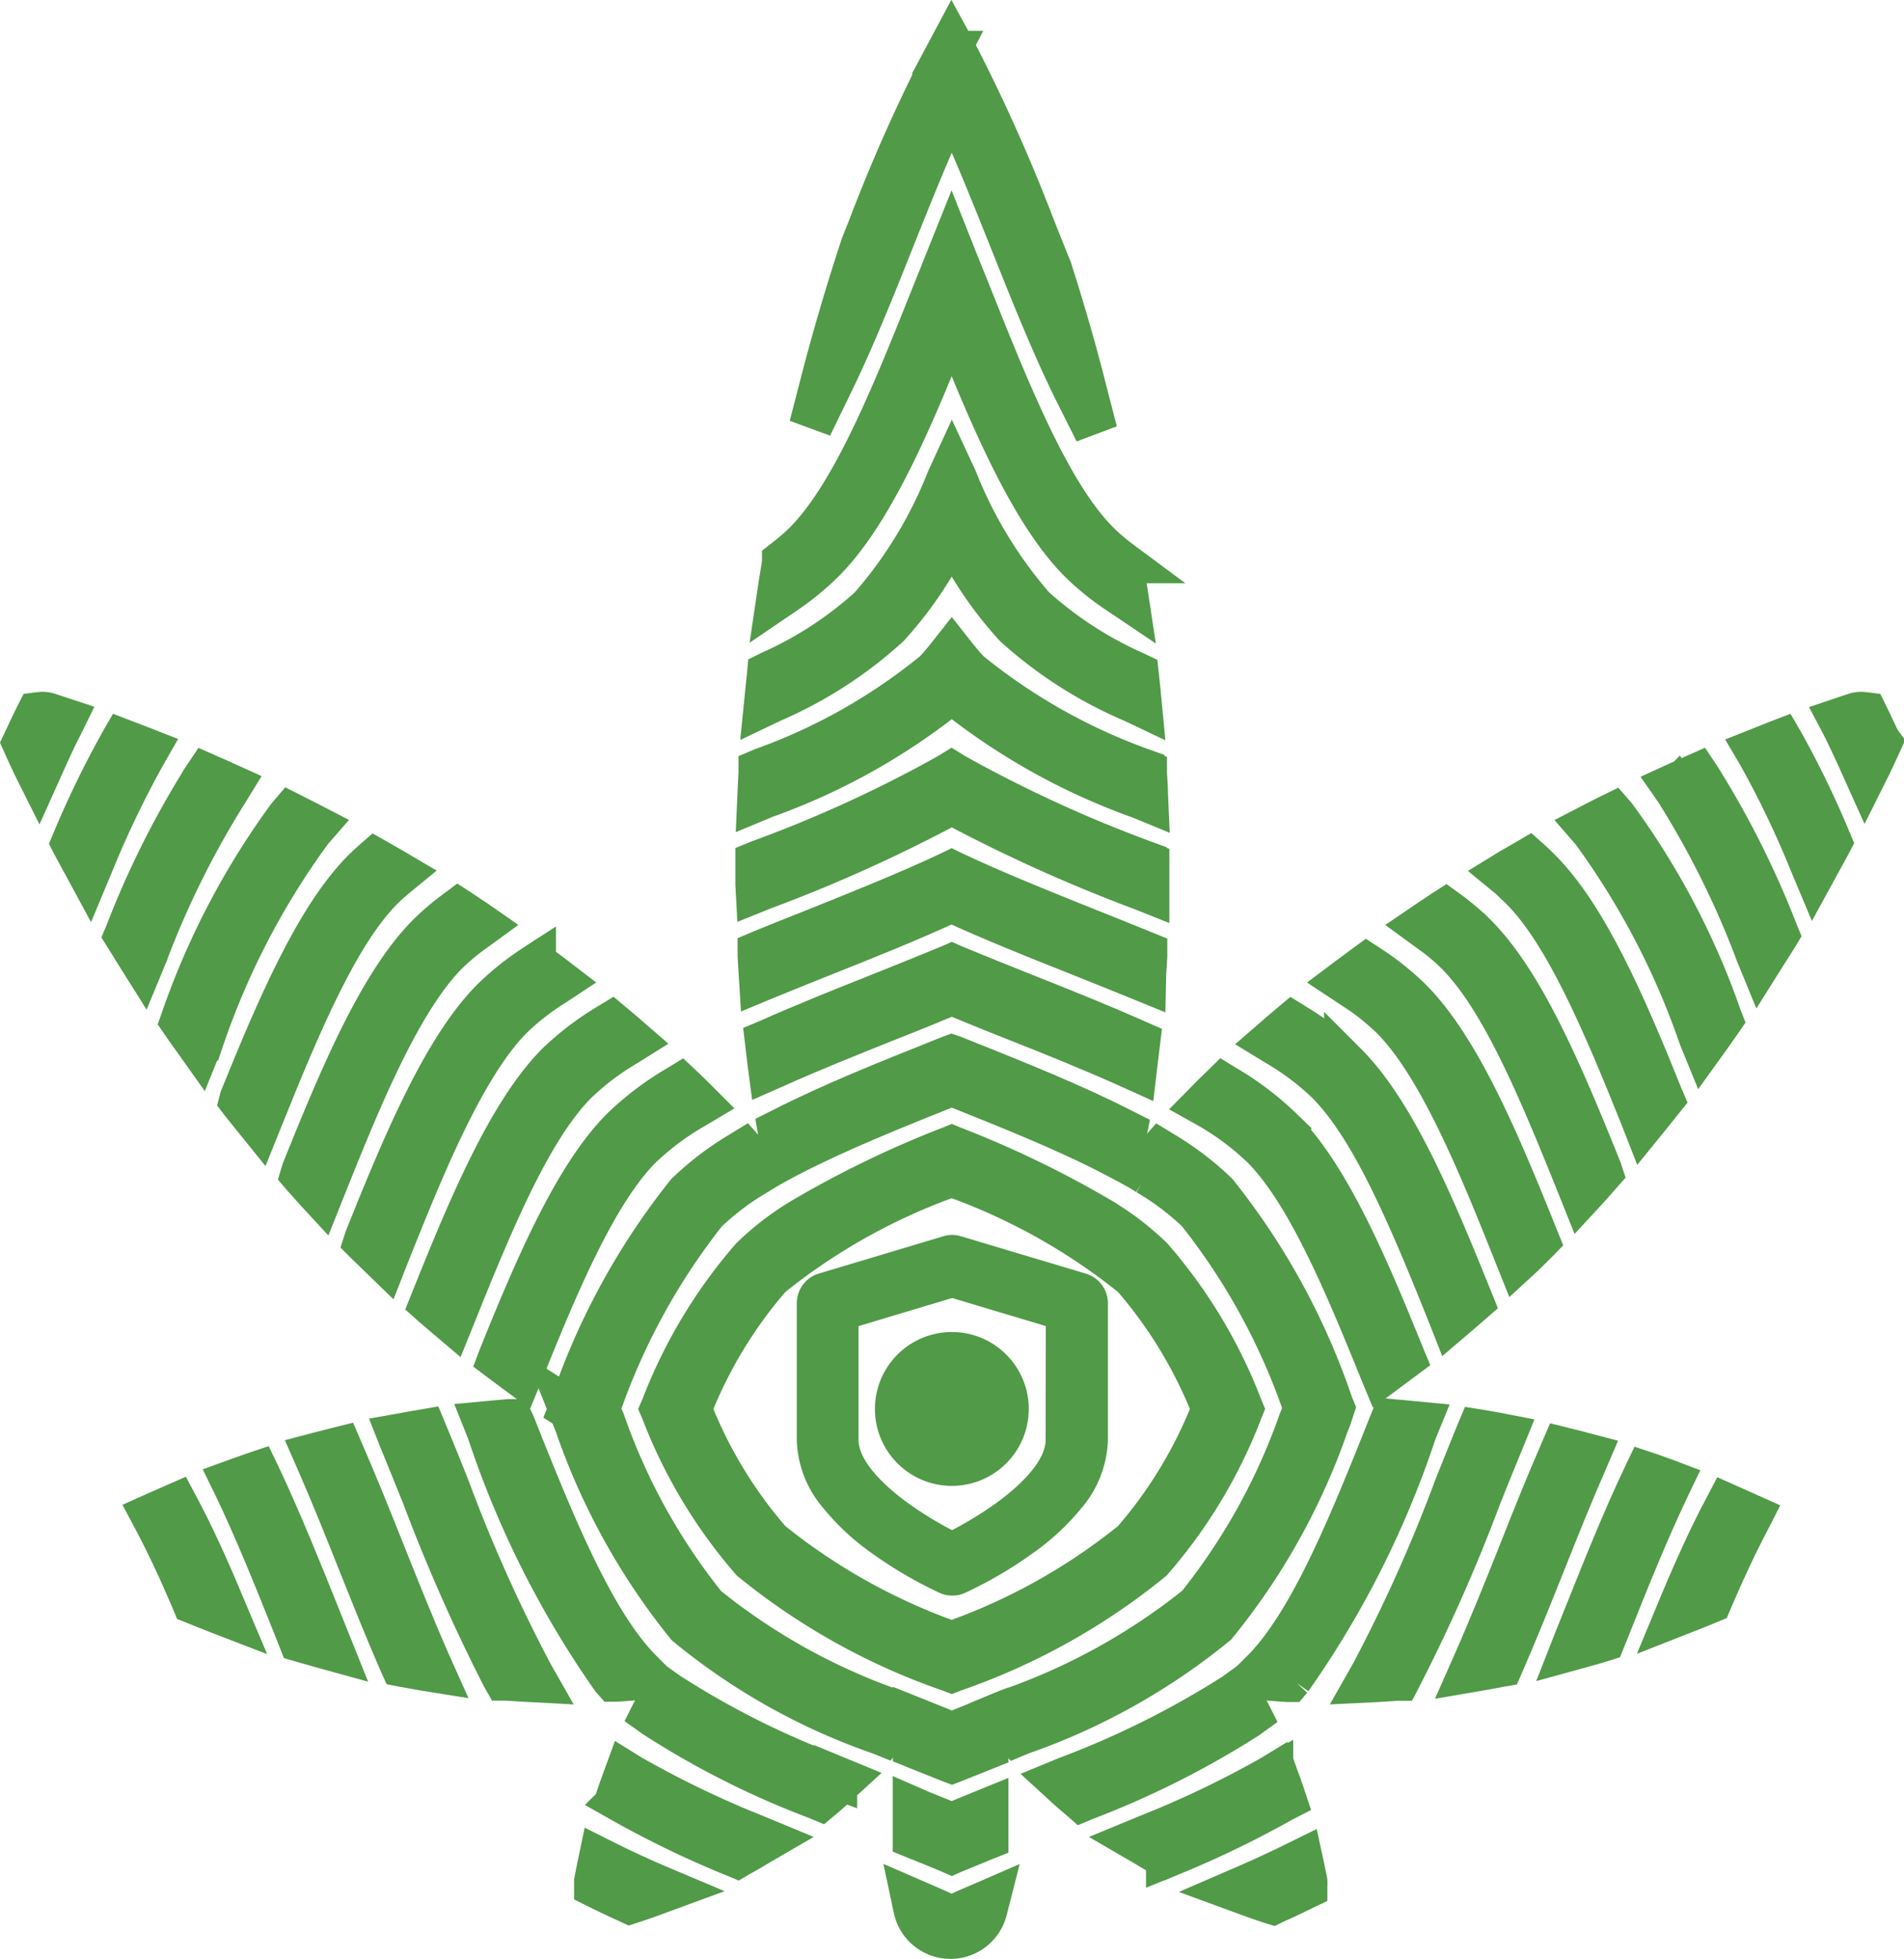 <svg xmlns="http://www.w3.org/2000/svg" width="44.081" height="45.35" viewBox="0 0 44.081 45.35">
  <g id="Group_6758" data-name="Group 6758" transform="translate(-302.815 -169.311)">
    <path id="Path_8832" data-name="Path 8832" d="M331.548,201.972l.017-.042-.017-.041a11.54,11.54,0,0,0-2.072-3.451,6.283,6.283,0,0,0-1.033-.812l-.026-.018h0l-.062-.039a23.384,23.384,0,0,0-3.467-1.683l-.039-.016-.039.016a23.334,23.334,0,0,0-3.432,1.663l-.064.039h0l-.034.021a6.375,6.375,0,0,0-1.057.829,11.584,11.584,0,0,0-2.071,3.452l-.018.041.018.042a11.584,11.584,0,0,0,2.071,3.452,15.04,15.04,0,0,0,4.587,2.553l.039.015.039-.015a15.019,15.019,0,0,0,4.587-2.553A11.56,11.56,0,0,0,331.548,201.972Zm-6.7,5.37a14.163,14.163,0,0,1-4.2-2.342,10.456,10.456,0,0,1-1.855-3.07,10.494,10.494,0,0,1,1.855-3.07,14.207,14.207,0,0,1,4.2-2.342,14.232,14.232,0,0,1,4.2,2.342,10.529,10.529,0,0,1,1.854,3.07,10.489,10.489,0,0,1-1.854,3.07,14.081,14.081,0,0,1-4.2,2.342Z" fill="#519a48" stroke="#519a48" stroke-width="1"/>
    <path id="Path_8833" data-name="Path 8833" d="M316.014,201.928Z" fill="#519a48" stroke="#519a48" stroke-width="1"/>
    <path id="Path_8834" data-name="Path 8834" d="M319.155,206.5a14.348,14.348,0,0,1-2.367-4.278l-.019-.045-.1-.244a15.364,15.364,0,0,1,2.485-4.566,6.235,6.235,0,0,1,1.184-.891l.1-.062-.08-.092c-.087-.1-.177-.2-.266-.3l-.057-.064-.073.045a6.778,6.778,0,0,0-1.237.941,16.146,16.146,0,0,0-2.679,4.911l-.032.078.071.046-.071-.045.083.209.056.14a15.333,15.333,0,0,0,2.569,4.645,14.476,14.476,0,0,0,4.471,2.506l.072.029.047-.062c.08-.105.158-.215.237-.337l.071-.1-.118-.047A14.493,14.493,0,0,1,319.155,206.5Z" fill="#519a48" stroke="#519a48" stroke-width="1"/>
    <path id="Path_8835" data-name="Path 8835" d="M320.978,196.11l.118-.063c1.108-.574,2.451-1.112,3.753-1.633,1.315.525,2.672,1.065,3.787,1.651l.119.063.026-.134c.026-.136.052-.272.076-.41l.015-.074-.068-.034c-1.136-.584-2.485-1.122-3.787-1.643-.044-.019-.088-.036-.131-.052l-.038-.013-.037.014-.129.051c-1.291.515-2.626,1.048-3.755,1.626l-.068.034.013.075c.025.136.051.273.079.409Z" fill="#519a48" stroke="#519a48" stroke-width="1"/>
    <path id="Path_8836" data-name="Path 8836" d="M333.546,202.277l.058-.14.075-.23-.032-.078a16.105,16.105,0,0,0-2.672-4.891,6.766,6.766,0,0,0-1.22-.931l-.074-.045-.057.065c-.088.1-.177.2-.265.3l-.078.091.1.062a6.329,6.329,0,0,1,1.167.879,15.139,15.139,0,0,1,2.485,4.567l-.118.281a14.528,14.528,0,0,1-2.375,4.286,14.656,14.656,0,0,1-4.4,2.425l-.118.049.072.1c.087.126.166.237.237.337l.047.062.072-.03a14.817,14.817,0,0,0,4.51-2.521A15.223,15.223,0,0,0,333.546,202.277Z" fill="#519a48" stroke="#519a48" stroke-width="1"/>
    <path id="Path_8837" data-name="Path 8837" d="M325.664,209.12l-.139.057-.675.27-.724-.292-.14-.056v.649l.064.026.634.254.132.052.037.014.036-.014.13-.051.645-.258Z" fill="#519a48" stroke="#519a48" stroke-width="1"/>
    <path id="Path_8838" data-name="Path 8838" d="M314.665,202.2h-.074l-.311.028-.236.022.083.208A21.955,21.955,0,0,0,317,208.167l.034.038h.049c.161-.009.328-.022.508-.038l.217-.02-.153-.154c-1.124-1.125-2.057-3.465-2.959-5.729Z" fill="#519a48" stroke="#519a48" stroke-width="1"/>
    <path id="Path_8839" data-name="Path 8839" d="M314.4,200.7l-.028.074.061.046.3.223.135.1.049-.119c.822-2.05,1.711-4.142,2.732-5.16a6.45,6.45,0,0,1,1.25-.929l.111-.066-.092-.092c-.074-.075-.15-.148-.226-.222l-.125-.118-.067.041a6.782,6.782,0,0,0-1.275.966C316.13,196.54,315.23,198.646,314.4,200.7Z" fill="#519a48" stroke="#519a48" stroke-width="1"/>
    <path id="Path_8840" data-name="Path 8840" d="M332.047,195.865c1.021,1.022,1.9,3.1,2.722,5.135l.049.118.105-.078.331-.246.063-.047-.03-.072c-.828-2.049-1.719-4.143-2.816-5.236a6.781,6.781,0,0,0-1.265-.96l-.067-.041-.111.109c-.08.076-.16.155-.237.236l-.092.093.118.066A6.4,6.4,0,0,1,332.047,195.865Z" fill="#519a48" stroke="#519a48" stroke-width="1"/>
    <path id="Path_8841" data-name="Path 8841" d="M324.126,211.253l-.142-.062v.649l.064.026c.255.1.511.207.763.312l.039.017.039-.017q.355-.148.71-.292l.063-.025v-.649l-.14.057c-.226.091-.451.185-.674.277Z" fill="#519a48" stroke="#519a48" stroke-width="1"/>
    <path id="Path_8842" data-name="Path 8842" d="M335.034,202.2l-.028.069c-.9,2.262-1.835,4.6-2.959,5.726l-.159.159.217.019c.188.016.355.029.51.039h.05l.032-.038a21.814,21.814,0,0,0,2.88-5.716l.082-.2-.208-.02c-.119-.011-.229-.023-.342-.031Z" fill="#519a48" stroke="#519a48" stroke-width="1"/>
    <path id="Path_8843" data-name="Path 8843" d="M318.292,208.527l-.093-.066-.054.1c-.066.119-.129.237-.191.355l-.04.08.072.051a19.77,19.77,0,0,0,3.763,1.893l.057.024.048-.04c.118-.1.23-.2.336-.3l.118-.108-.148-.061A19.94,19.94,0,0,1,318.292,208.527Z" fill="#519a48" stroke="#519a48" stroke-width="1"/>
    <path id="Path_8844" data-name="Path 8844" d="M326.513,192.336c-.482-.192-1.051-.419-1.624-.658l-.039-.017-.039.017c-.571.236-1.141.466-1.624.658-.808.322-1.725.687-2.557,1.058l-.069.029.009.075c.015.138.031.277.049.414l.018.136.125-.055c.842-.378,1.76-.744,2.648-1.1.473-.185.954-.382,1.44-.584.488.2.972.4,1.442.584.9.355,1.828.731,2.681,1.114l.126.057.016-.136c.018-.139.035-.277.051-.416l.009-.074-.069-.03C328.268,193.034,327.375,192.679,326.513,192.336Z" fill="#519a48" stroke="#519a48" stroke-width="1"/>
    <path id="Path_8845" data-name="Path 8845" d="M331.753,209.019l-.04-.079c-.061-.118-.124-.237-.189-.355l-.055-.1-.093.067a20.916,20.916,0,0,1-3.868,1.925l-.148.061.119.109c.1.093.213.19.337.295l.047.041.057-.024a20.69,20.69,0,0,0,3.761-1.888Z" fill="#519a48" stroke="#519a48" stroke-width="1"/>
    <path id="Path_8846" data-name="Path 8846" d="M317.411,210.425l-.1-.062-.043.118c-.047.127-.093.254-.137.382l-.026.08.071.041a22.883,22.883,0,0,0,2.657,1.285l.046.019.042-.025c.157-.086.3-.169.436-.252l.172-.1-.186-.077A23.3,23.3,0,0,1,317.411,210.425Z" fill="#519a48" stroke="#519a48" stroke-width="1"/>
    <path id="Path_8847" data-name="Path 8847" d="M333.545,194.369c1.03,1.031,1.886,3.042,2.817,5.369l.052.132.108-.092c.107-.092.214-.183.32-.276l.055-.048-.027-.067c-.9-2.236-1.791-4.334-2.9-5.444a6.667,6.667,0,0,0-1.173-.9l-.063-.039-.056.047c-.107.09-.213.18-.318.273l-.105.091.118.072A6.169,6.169,0,0,1,333.545,194.369Z" fill="#519a48" stroke="#519a48" stroke-width="1"/>
    <path id="Path_8848" data-name="Path 8848" d="M332.559,210.963l-.026-.078c-.043-.129-.088-.257-.136-.384l-.042-.118-.1.061a23.168,23.168,0,0,1-2.918,1.391l-.186.077.172.1c.139.084.281.167.436.253l.043.024.045-.019A23.027,23.027,0,0,0,332.487,211Z" fill="#519a48" stroke="#519a48" stroke-width="1"/>
    <path id="Path_8849" data-name="Path 8849" d="M324.85,213.7c-.22-.1-.451-.205-.71-.316l-.182-.079.041.193a.841.841,0,0,0,1.636.03l.051-.2-.191.083C325.266,213.508,325.053,213.6,324.85,213.7Z" fill="#519a48" stroke="#519a48" stroke-width="1"/>
    <path id="Path_8850" data-name="Path 8850" d="M313.185,203.735c-.165-.411-.329-.822-.5-1.23l-.031-.075-.081.014c-.118.019-.236.04-.355.063l-.17.03.047.119c.191.461.373.917.528,1.3a40.552,40.552,0,0,0,1.846,4.176l.028.049h.054c.159.011.316.021.473.029l.186.01-.092-.162A35.87,35.87,0,0,1,313.185,203.735Z" fill="#519a48" stroke="#519a48" stroke-width="1"/>
    <path id="Path_8851" data-name="Path 8851" d="M329.314,191.869c.01-.139.018-.28.026-.421v-.072l-.067-.027c-.419-.172-.844-.341-1.265-.509-1.057-.424-2.149-.861-3.118-1.317l-.043-.021-.043.021c-.968.456-2.062.893-3.117,1.317-.411.163-.823.326-1.23.493l-.066.028v.072c.007.141.015.281.025.421l.009.142.13-.054c.45-.184.907-.367,1.349-.544.976-.389,2.005-.8,2.939-1.234.94.434,1.971.845,2.952,1.234.453.182.92.368,1.386.559l.13.053Z" fill="#519a48" stroke="#519a48" stroke-width="1"/>
    <path id="Path_8852" data-name="Path 8852" d="M312.819,199.419l-.027.067.054.048.321.274.107.091.053-.131c.938-2.343,1.8-4.368,2.829-5.4a6.169,6.169,0,0,1,1.178-.886l.118-.074-.105-.091c-.1-.091-.212-.181-.318-.271l-.056-.047-.064.039a6.666,6.666,0,0,0-1.184.9C314.62,195.054,313.719,197.167,312.819,199.419Z" fill="#519a48" stroke="#519a48" stroke-width="1"/>
    <path id="Path_8853" data-name="Path 8853" d="M337.6,202.663l.048-.118-.206-.04-.32-.056-.081-.013-.031.074c-.165.406-.33.816-.493,1.225a35.87,35.87,0,0,1-1.938,4.327l-.092.162.186-.009c.159-.009.317-.019.473-.031h.055l.026-.049a39.48,39.48,0,0,0,1.847-4.175C337.229,203.572,337.413,203.115,337.6,202.663Z" fill="#519a48" stroke="#519a48" stroke-width="1"/>
    <path id="Path_8854" data-name="Path 8854" d="M339.588,203l-.118-.031c-.13-.035-.262-.071-.392-.1l-.084-.021-.034.079c-.319.729-.619,1.477-.947,2.309-.343.861-.7,1.751-1.065,2.577l-.077.174.187-.032c.158-.028.317-.055.473-.086l.052-.009.022-.05c.336-.769.656-1.573.967-2.35.321-.807.637-1.594.968-2.348Z" fill="#519a48" stroke="#519a48" stroke-width="1"/>
    <path id="Path_8855" data-name="Path 8855" d="M335.042,192.872c1.118,1.117,2.081,3.529,2.856,5.468l.056.14.109-.1.31-.306.047-.048-.025-.061c-.909-2.273-1.816-4.4-2.929-5.514a6.178,6.178,0,0,0-.953-.761l-.06-.039-.057.042c-.107.08-.214.16-.321.237l-.133.1.118.078A5.83,5.83,0,0,1,335.042,192.872Z" fill="#519a48" stroke="#519a48" stroke-width="1"/>
    <path id="Path_8856" data-name="Path 8856" d="M311.267,198.054l.048.048.31.3.109.106.055-.14c.78-1.954,1.751-4.379,2.869-5.5a5.8,5.8,0,0,1,.981-.765l.118-.078-.184-.141-.27-.2-.058-.043-.059.039a6.276,6.276,0,0,0-.956.763c-1.114,1.115-2.028,3.261-2.943,5.549Z" fill="#519a48" stroke="#519a48" stroke-width="1"/>
    <path id="Path_8857" data-name="Path 8857" d="M311.687,205.232c-.333-.835-.635-1.587-.955-2.319l-.034-.079-.084.021-.393.1-.118.031.047.107c.331.755.65,1.547.973,2.359.312.781.634,1.588.969,2.357l.023.05.052.01c.158.029.317.058.473.084l.187.03-.077-.172C312.389,206.99,312.033,206.1,311.687,205.232Z" fill="#519a48" stroke="#519a48" stroke-width="1"/>
    <path id="Path_8858" data-name="Path 8858" d="M316.826,212.418l-.118-.059-.027.129c-.026.124-.051.25-.075.377h0a.3.3,0,0,0,0,.042v.066l.06.03c.218.108.454.219.7.331l.036.017.038-.012c.185-.061.371-.125.552-.193l.237-.087-.237-.1C317.555,212.77,317.174,212.592,316.826,212.418Z" fill="#519a48" stroke="#519a48" stroke-width="1"/>
    <path id="Path_8859" data-name="Path 8859" d="M320.348,189.927l.137-.055a34.9,34.9,0,0,0,4.365-1.973,36.393,36.393,0,0,0,4.4,1.988l.138.055V189.3l-.064-.026a30.969,30.969,0,0,1-4.426-2.033l-.053-.033-.053.033a30.109,30.109,0,0,1-4.388,2.012l-.064.026v.5Z" fill="#519a48" stroke="#519a48" stroke-width="1"/>
    <path id="Path_8860" data-name="Path 8860" d="M332.974,212.512l-.028-.129-.118.058c-.34.169-.71.342-1.142.53l-.231.1.237.087c.182.068.368.132.554.192l.038.012.035-.017c.237-.106.459-.211.67-.316l.057-.027v-.063a.32.32,0,0,0,0-.076C333.021,212.746,333,212.629,332.974,212.512Z" fill="#519a48" stroke="#519a48" stroke-width="1"/>
    <path id="Path_8861" data-name="Path 8861" d="M336.538,191.374c1.033,1.032,1.894,3.07,2.841,5.432l.06.15.109-.118.25-.281.088-.1-.02-.061c-.9-2.237-1.793-4.339-2.9-5.444a5.829,5.829,0,0,0-.622-.529l-.057-.041-.059.038-.355.237-.119.081.119.087A5,5,0,0,1,336.538,191.374Z" fill="#519a48" stroke="#519a48" stroke-width="1"/>
    <path id="Path_8862" data-name="Path 8862" d="M324.85,185.324a14.911,14.911,0,0,0,4.364,2.445l.148.061-.007-.16c0-.146-.013-.294-.022-.441v-.064l-.059-.025a13.64,13.64,0,0,1-4.024-2.266c-.106-.108-.212-.237-.321-.372l-.079-.1-.079.1a4.541,4.541,0,0,1-.32.372,13.443,13.443,0,0,1-3.98,2.248l-.059.025v.063c-.008.148-.015.295-.022.442l-.007.16.147-.061A14.724,14.724,0,0,0,324.85,185.324Z" fill="#519a48" stroke="#519a48" stroke-width="1"/>
    <path id="Path_8863" data-name="Path 8863" d="M309.806,196.5l.041.048c.1.108.193.217.291.325l.109.118.06-.15c.776-1.938,1.74-4.352,2.857-5.468a5.2,5.2,0,0,1,.673-.555l.118-.086-.118-.082-.355-.236-.06-.039-.056.042a5.524,5.524,0,0,0-.623.529c-1.111,1.111-2.012,3.229-2.917,5.486Z" fill="#519a48" stroke="#519a48" stroke-width="1"/>
    <path id="Path_8864" data-name="Path 8864" d="M341.005,203.445l-.087-.029-.039.082c-.487,1.022-.955,2.2-1.368,3.231q-.111.28-.225.561l-.075.191.2-.055q.246-.067.487-.14l.047-.015.128-.318c.415-1.039.886-2.217,1.373-3.231l.048-.1-.1-.038C341.259,203.535,341.133,203.49,341.005,203.445Z" fill="#519a48" stroke="#519a48" stroke-width="1"/>
    <path id="Path_8865" data-name="Path 8865" d="M308.815,203.484l-.039-.081-.086.029c-.128.045-.255.089-.383.136l-.105.038.049.1c.49,1.018.963,2.2,1.381,3.245l.132.334.048.014c.162.047.323.093.486.138l.2.055-.307-.765C309.775,205.689,309.3,204.511,308.815,203.484Z" fill="#519a48" stroke="#519a48" stroke-width="1"/>
    <path id="Path_8866" data-name="Path 8866" d="M338.038,189.878c1.021,1.02,1.893,3.068,2.772,5.257l.063.161.139-.171c.086-.107.173-.214.258-.322l.037-.046-.023-.054c-.828-2.056-1.725-4.153-2.823-5.25-.06-.062-.127-.124-.2-.193l-.055-.049-.063.037-.365.211-.119.073.112.092C337.865,189.713,337.956,189.8,338.038,189.878Z" fill="#519a48" stroke="#519a48" stroke-width="1"/>
    <path id="Path_8867" data-name="Path 8867" d="M342.955,204.226l-.157-.07-.044.084c-.32.6-.649,1.314-1.037,2.238l-.092.222.224-.088c.175-.068.35-.139.524-.21l.038-.016.016-.038c.314-.734.6-1.338.869-1.847l.051-.1-.1-.045Z" fill="#519a48" stroke="#519a48" stroke-width="1"/>
    <path id="Path_8868" data-name="Path 8868" d="M308.386,194.793l.035.046.286.355.109.135.065-.161c.886-2.207,1.764-4.273,2.787-5.294.082-.082.173-.164.28-.254l.106-.087-.124-.073-.366-.211-.062-.035-.055.048c-.078.069-.145.133-.207.193-1.1,1.1-2,3.213-2.84,5.284Z" fill="#519a48" stroke="#519a48" stroke-width="1"/>
    <path id="Path_8869" data-name="Path 8869" d="M323.379,183.8a8.932,8.932,0,0,0,1.471-2.2,8.747,8.747,0,0,0,1.472,2.2,9.793,9.793,0,0,0,2.73,1.742l.162.077-.017-.179c-.015-.155-.031-.311-.048-.466l-.006-.056-.05-.024a8.829,8.829,0,0,1-2.346-1.519,10.232,10.232,0,0,1-1.8-2.959l-.093-.2-.092.2a10.129,10.129,0,0,1-1.8,2.959,8.681,8.681,0,0,1-2.3,1.5l-.051.025-.005.056c-.017.155-.034.311-.049.473l-.018.179.164-.078A9.719,9.719,0,0,0,323.379,183.8Z" fill="#519a48" stroke="#519a48" stroke-width="1"/>
    <path id="Path_8870" data-name="Path 8870" d="M306.938,204.224l-.044-.083-.18.079c-.091.041-.182.082-.272.119l-.1.045.05.094c.276.516.567,1.134.889,1.887l.016.039.038.015c.173.071.348.141.523.209l.223.086-.093-.22C307.6,205.559,307.264,204.836,306.938,204.224Z" fill="#519a48" stroke="#519a48" stroke-width="1"/>
    <path id="Path_8871" data-name="Path 8871" d="M321.877,182.3c1.175-1.175,2.131-3.5,2.97-5.616.841,2.112,1.8,4.44,2.969,5.616a6.028,6.028,0,0,0,.9.728l.193.13-.035-.229c-.029-.185-.058-.368-.088-.552l-.007-.04-.032-.024a4.84,4.84,0,0,1-.511-.438c-1.122-1.122-2.061-3.476-2.971-5.756-.053-.134-.108-.269-.161-.4l-.167-.415-.094-.237-.095.237-.163.409-.166.413c-.909,2.276-1.847,4.631-2.969,5.753a4.867,4.867,0,0,1-.462.4l-.032.025v.039c-.031.186-.06.371-.09.556l-.035.237.194-.132A6.185,6.185,0,0,0,321.877,182.3Z" fill="#519a48" stroke="#519a48" stroke-width="1"/>
    <path id="Path_8872" data-name="Path 8872" d="M307.022,192.951l.031.045q.137.2.274.388l.108.152.07-.173a17.937,17.937,0,0,1,2.508-4.819l.087-.1-.118-.061-.367-.186-.071-.036-.052.061a17.807,17.807,0,0,0-2.451,4.675Z" fill="#519a48" stroke="#519a48" stroke-width="1"/>
    <path id="Path_8873" data-name="Path 8873" d="M342.182,193.33l.07.171.108-.15q.138-.193.274-.388l.031-.045-.02-.051a17.654,17.654,0,0,0-2.437-4.643l-.052-.06-.118.058c-.108.054-.216.109-.322.164l-.118.061.087.1A18.023,18.023,0,0,1,342.182,193.33Z" fill="#519a48" stroke="#519a48" stroke-width="1"/>
    <path id="Path_8874" data-name="Path 8874" d="M323.49,174.846c.412-1.034.877-2.2,1.36-3.212.483,1.013.947,2.178,1.361,3.212.493,1.237,1,2.515,1.555,3.618l.422.842-.237-.913c-.237-.947-.514-1.9-.814-2.84q-.187-.463-.372-.928a40.382,40.382,0,0,0-1.83-4.1l-.09-.165-.088.165a38.891,38.891,0,0,0-1.831,4.1l-.143.355c-.349,1.056-.668,2.138-.947,3.219l-.253.979.442-.909C322.546,177.212,323.026,176.01,323.49,174.846Z" fill="#519a48" stroke="#519a48" stroke-width="1"/>
    <path id="Path_8875" data-name="Path 8875" d="M342.154,187.318l-.047-.07-.077.034-.37.165-.111.051.07.1a20.723,20.723,0,0,1,1.878,3.787l.075.183.105-.167c.088-.137.176-.276.262-.414l.027-.045-.02-.048A21.046,21.046,0,0,0,342.154,187.318Z" fill="#519a48" stroke="#519a48" stroke-width="1"/>
    <path id="Path_8876" data-name="Path 8876" d="M308.149,187.5l-.111-.05c-.119-.056-.247-.112-.37-.165l-.077-.034-.047.07a20.914,20.914,0,0,0-1.8,3.6l-.02.047.028.045.26.418.105.167.076-.184a20.982,20.982,0,0,1,1.894-3.813Z" fill="#519a48" stroke="#519a48" stroke-width="1"/>
    <path id="Path_8877" data-name="Path 8877" d="M306.217,186.673l-.176-.069-.308-.118-.081-.031-.043.075a22.067,22.067,0,0,0-1.091,2.248l-.019.045.022.043c.081.15.161.3.244.449l.1.185.081-.194a22.9,22.9,0,0,1,1.211-2.528Z" fill="#519a48" stroke="#519a48" stroke-width="1"/>
    <path id="Path_8878" data-name="Path 8878" d="M344.093,186.53l-.044-.076-.081.031-.293.118-.192.076.059.1a22.308,22.308,0,0,1,1.2,2.509l.081.193.1-.183q.124-.224.245-.447l.023-.044-.019-.045A22.019,22.019,0,0,0,344.093,186.53Z" fill="#519a48" stroke="#519a48" stroke-width="1"/>
    <path id="Path_8879" data-name="Path 8879" d="M303.93,185.846h0a.478.478,0,0,0-.188-.016l-.055.007-.025.049c-.091.184-.184.38-.277.581l-.02.042.019.043c.072.16.146.318.221.479l.1.2.09-.2c.157-.355.3-.665.451-.957l.052-.106-.207-.068Z" fill="#519a48" stroke="#519a48" stroke-width="1"/>
    <path id="Path_8880" data-name="Path 8880" d="M346.32,186.467c-.1-.2-.187-.4-.278-.581l-.024-.049-.056-.007a.475.475,0,0,0-.187.016h0l-.15.049-.211.071.053.1c.145.29.292.6.449.954l.09.2.1-.2c.076-.159.149-.318.222-.474l.019-.042Z" fill="#519a48" stroke="#519a48" stroke-width="1"/>
    <path id="Path_8881" data-name="Path 8881" d="M327.8,199.271l-2.883-.862a.2.2,0,0,0-.119,0l-2.883.864a.217.217,0,0,0-.153.207v3.171a2.04,2.04,0,0,0,.5,1.256,5.1,5.1,0,0,0,1.033.957,9.208,9.208,0,0,0,1.48.866.208.208,0,0,0,.176,0,9.06,9.06,0,0,0,1.48-.866,5.134,5.134,0,0,0,1.034-.957,2.051,2.051,0,0,0,.5-1.256v-3.176A.216.216,0,0,0,327.8,199.271Zm-.277,3.378c0,.73-.733,1.414-1.347,1.86a9.015,9.015,0,0,1-1.321.785,9.108,9.108,0,0,1-1.316-.785c-.614-.446-1.347-1.13-1.347-1.86v-3.011l2.668-.8,2.668.8Z" fill="#519a48" stroke="#519a48" stroke-width="1"/>
    <circle id="Ellipse_687" data-name="Ellipse 687" cx="1.281" cy="1.281" r="1.281" transform="translate(323.571 200.647)" fill="#519a48" stroke="#519a48" stroke-width="1"/>
  </g>
</svg>
